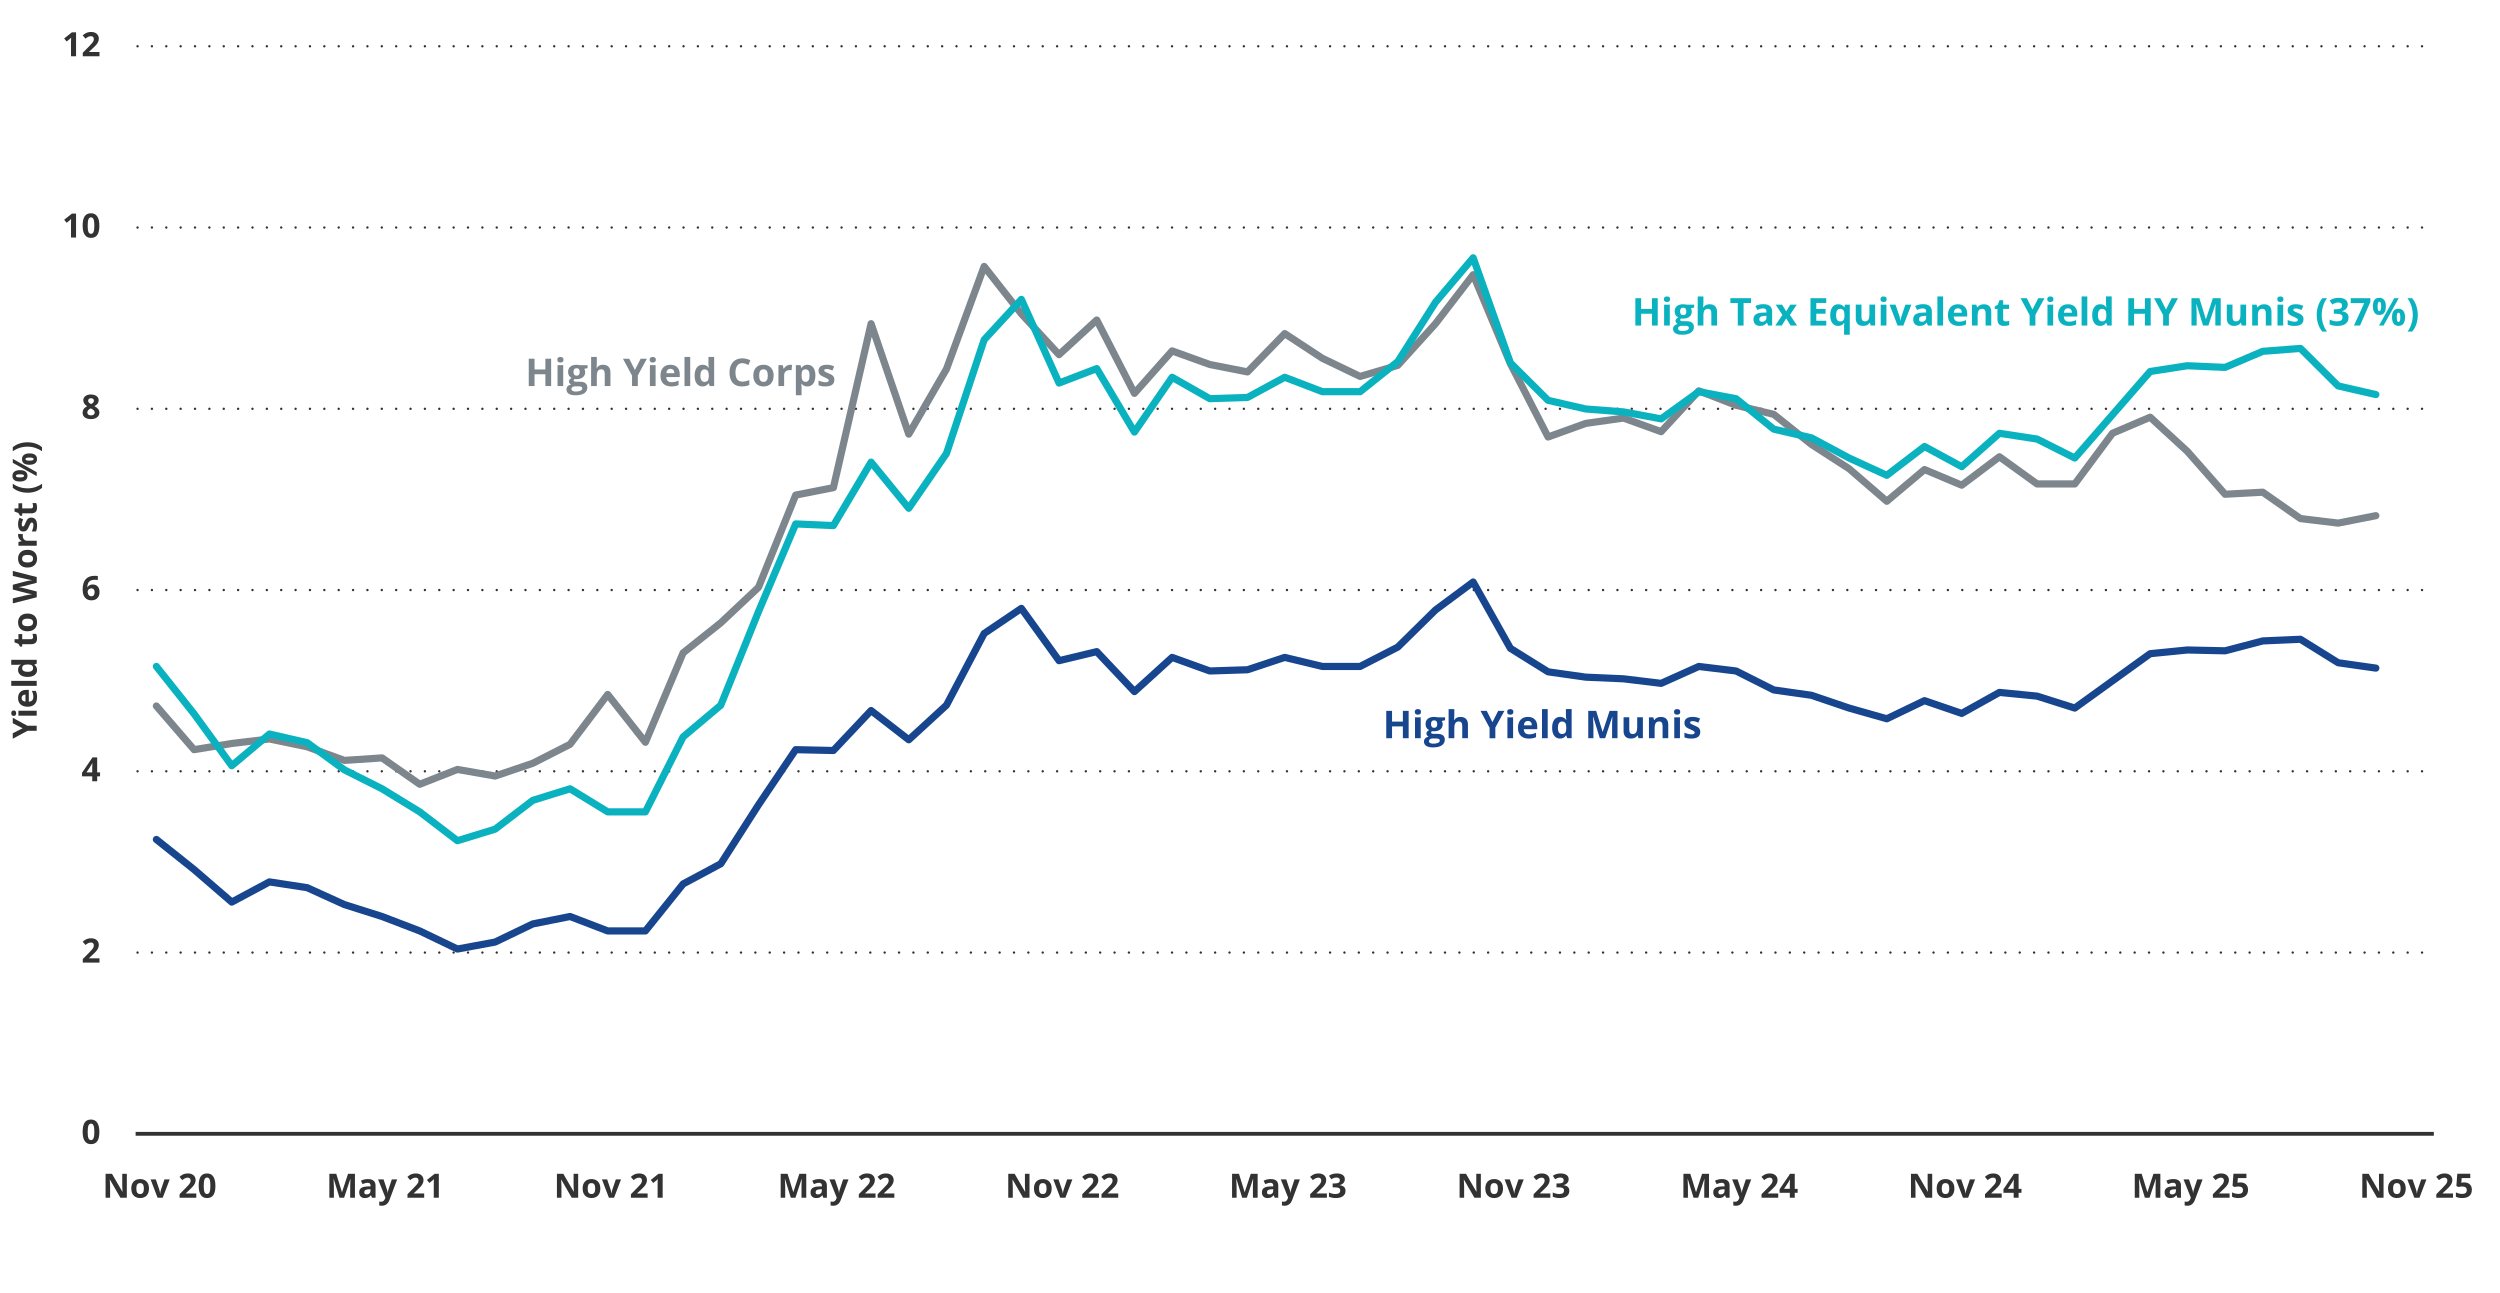 <?xml version="1.0" encoding="UTF-8"?><svg id="a" xmlns="http://www.w3.org/2000/svg" width="1044" height="540" viewBox="0 0 1044 540"><path d="M57.44,397.79h958.13M57.44,322.09h958.13M57.44,246.4h958.13M57.44,170.71h958.13M57.44,95.01h958.13M57.44,19.32h958.13" fill="none" stroke="#323232" stroke-dasharray="0 6" stroke-linecap="round" stroke-linejoin="round"/><line x1="57.44" y1="473.48" x2="1015.57" y2="473.48" fill="none" stroke="#323232" stroke-linecap="square" stroke-width="1.6"/><polyline points="65.3 350.56 81.04 363.12 96.78 376.71 112.52 368.28 128.26 370.69 143.81 377.75 159.54 382.73 175.28 388.76 191.02 396.32 206.76 393.4 222.5 385.83 238.05 382.73 253.78 388.76 269.52 388.76 285.26 369.14 301 360.71 316.74 336.11 332.28 313.06 348.02 313.41 363.76 296.72 379.5 308.93 395.24 294.48 410.98 264.55 426.52 254.06 442.26 275.9 458 272.12 473.74 288.81 489.48 274.53 505.21 280.2 520.95 279.69 536.5 274.53 552.24 278.31 567.98 278.31 583.72 270.23 599.45 254.74 615.19 243.05 630.74 270.74 646.48 280.55 662.22 282.78 677.95 283.47 693.69 285.37 709.43 278.31 724.98 280.2 740.72 288.12 756.46 290.35 772.19 295.69 787.93 300.16 803.67 292.59 819.22 297.92 834.96 289.15 850.69 290.7 866.43 295.69 882.17 284.33 897.91 272.98 913.46 271.43 929.2 271.78 944.93 267.65 960.67 266.96 976.41 276.76 992.15 279" fill="none" stroke="#17468f" stroke-linecap="round" stroke-linejoin="round" stroke-width="3"/><polygon points="57.44 474.51 1016.7 474.51 1016.7 19.32 57.44 19.32 57.44 474.51 57.44 474.51" fill="none" fill-rule="evenodd"/><polyline points="65.3 294.83 81.04 313.06 96.78 310.48 112.52 308.59 128.26 311.86 143.81 317.54 159.54 316.5 175.28 327.51 191.02 321.32 206.76 324.07 222.5 318.74 238.05 310.83 253.78 290.01 269.52 309.97 285.26 272.64 301 260.08 316.74 245.28 332.28 206.75 348.02 203.65 363.76 135.18 379.5 181.29 395.24 154.11 410.98 111.27 426.52 131.05 442.26 148.09 458 133.64 473.74 164.26 489.48 146.54 505.21 152.21 520.95 155.31 536.5 139.31 552.24 149.63 567.98 157.2 583.72 152.56 599.45 135.18 615.19 114.71 630.74 151.87 646.48 182.49 662.22 176.81 677.95 174.58 693.69 180.26 709.43 163.22 724.98 169.25 740.72 173.03 756.46 185.59 772.19 195.74 787.93 209.33 803.67 196.08 819.22 202.62 834.96 190.75 850.69 202.1 866.43 202.1 882.17 180.94 897.91 174.23 913.46 188.51 929.2 206.4 944.93 205.54 960.67 216.55 976.41 218.45 992.15 215.35" fill="none" stroke="#7d868c" stroke-linecap="round" stroke-linejoin="round" stroke-width="3"/><polygon points="57.44 474.51 1016.7 474.51 1016.7 19.32 57.44 19.32 57.44 474.51 57.44 474.51" fill="none" fill-rule="evenodd"/><polyline points="65.3 278.31 81.04 298.1 96.78 319.77 112.52 306.53 128.26 310.14 143.81 321.49 159.54 329.4 175.28 339.04 191.02 351.08 206.76 346.26 222.5 334.22 238.05 329.4 253.78 339.04 269.52 339.04 285.26 307.73 301 294.48 316.74 255.43 332.28 218.79 348.02 219.48 363.76 192.99 379.5 212.25 395.24 189.37 410.98 141.89 426.52 125.03 442.26 159.96 458 153.93 473.74 180.43 489.48 157.55 505.21 166.49 520.95 165.98 536.5 157.55 552.24 163.57 567.98 163.57 583.72 151.01 599.45 126.24 615.19 107.66 630.74 151.53 646.48 167.18 662.22 170.79 677.95 172 693.69 174.92 709.43 163.57 724.98 166.49 740.72 179.22 756.46 182.84 772.19 191.27 787.93 198.49 803.67 186.45 819.22 194.88 834.96 180.94 850.69 183.35 866.43 191.27 882.17 173.2 897.91 155.14 913.46 152.73 929.2 153.42 944.93 146.71 960.67 145.5 976.41 161.16 992.15 164.77" fill="none" stroke="#0ab2bf" stroke-linecap="round" stroke-linejoin="round" stroke-width="3"/><polygon points="57.44 474.51 1016.7 474.51 1016.7 19.32 57.44 19.32 57.44 474.51 57.44 474.51" fill="none" fill-rule="evenodd"/><path d="M41.5,472.66c0,1.75-.29,3.04-.86,3.88s-1.45,1.26-2.64,1.26-2.02-.43-2.61-1.3-.88-2.14-.88-3.83.28-3.06.85-3.9c.57-.84,1.45-1.25,2.63-1.25s2.02.44,2.61,1.31.89,2.16.89,3.84ZM36.61,472.66c0,1.23.11,2.1.32,2.64.21.53.57.8,1.07.8s.85-.27,1.07-.81.33-1.41.33-2.62-.11-2.11-.33-2.64c-.22-.54-.58-.8-1.06-.8s-.85.27-1.07.8c-.21.54-.32,1.42-.32,2.64Z" fill="#323232"/><path d="M41.56,401.97h-6.99v-1.47l2.51-2.54c.74-.76,1.23-1.29,1.46-1.58.23-.29.39-.57.49-.82s.15-.51.15-.78c0-.4-.11-.7-.33-.9s-.52-.29-.89-.29c-.39,0-.76.09-1.13.27s-.75.43-1.14.76l-1.15-1.36c.49-.42.9-.72,1.22-.89s.68-.31,1.06-.4c.38-.09.81-.14,1.29-.14.62,0,1.18.11,1.65.34s.85.55,1.11.96.4.88.4,1.41c0,.46-.08.89-.24,1.3-.16.4-.41.82-.75,1.24s-.94,1.03-1.79,1.81l-1.29,1.21v.1h4.35v1.78Z" fill="#323232"/><path d="M41.78,324.2h-1.2v2.07h-2.06v-2.07h-4.27v-1.47l4.38-6.45h1.95v6.28h1.2v1.64ZM38.51,322.56v-1.7c0-.28.01-.69.03-1.23s.04-.85.05-.94h-.05c-.17.37-.37.74-.61,1.09l-1.83,2.77h2.41Z" fill="#323232"/><path d="M34.5,246.33c0-1.98.42-3.45,1.25-4.42s2.09-1.45,3.76-1.45c.57,0,1.02.03,1.34.1v1.69c-.41-.09-.81-.14-1.2-.14-.72,0-1.32.11-1.77.33s-.8.54-1.03.97-.36,1.04-.4,1.83h.09c.45-.77,1.17-1.16,2.17-1.16.89,0,1.59.28,2.1.84s.76,1.33.76,2.32c0,1.07-.3,1.91-.9,2.53-.6.62-1.44.93-2.5.93-.74,0-1.38-.17-1.93-.51s-.97-.84-1.27-1.5-.45-1.45-.45-2.37ZM38.11,249.02c.45,0,.8-.15,1.04-.45.24-.3.36-.74.36-1.3,0-.49-.11-.87-.34-1.15-.23-.28-.57-.42-1.02-.42-.43,0-.79.14-1.1.42s-.45.6-.45.97c0,.54.14,1,.43,1.37s.65.56,1.08.56Z" fill="#323232"/><path d="M38.01,164.76c.96,0,1.73.22,2.31.65s.88,1.02.88,1.76c0,.51-.14.96-.42,1.36s-.74.76-1.37,1.07c.75.4,1.28.82,1.61,1.25s.49.91.49,1.43c0,.82-.32,1.48-.96,1.98s-1.49.75-2.54.75-1.95-.23-2.58-.7-.94-1.12-.94-1.98c0-.57.15-1.08.45-1.52s.79-.83,1.46-1.17c-.57-.36-.98-.75-1.23-1.16s-.38-.86-.38-1.35c0-.72.3-1.29.89-1.74s1.36-.66,2.32-.66ZM36.46,172.22c0,.39.14.7.41.92s.65.33,1.12.33c.52,0,.92-.11,1.18-.34s.39-.52.39-.89c0-.31-.13-.59-.39-.86s-.68-.55-1.25-.85c-.97.45-1.46,1.01-1.46,1.7ZM38,166.3c-.36,0-.65.09-.87.28s-.33.43-.33.74c0,.27.09.52.26.73s.49.44.95.67c.45-.21.76-.42.94-.64s.27-.47.27-.76c0-.31-.11-.56-.34-.75s-.52-.27-.88-.27Z" fill="#323232"/><path d="M31.76,99.2h-2.11v-5.78l.02-.95.03-1.04c-.35.35-.59.58-.73.69l-1.15.92-1.02-1.27,3.22-2.56h1.74v9.99Z" fill="#323232"/><path d="M41.5,94.2c0,1.75-.29,3.04-.86,3.88s-1.45,1.26-2.64,1.26-2.02-.43-2.61-1.3-.88-2.14-.88-3.83.28-3.06.85-3.9,1.45-1.25,2.63-1.25,2.02.44,2.61,1.31.89,2.16.89,3.84ZM36.61,94.2c0,1.23.11,2.1.32,2.64s.57.8,1.07.8.85-.27,1.07-.81.33-1.41.33-2.62-.11-2.11-.33-2.64-.58-.8-1.06-.8-.85.27-1.07.8-.32,1.42-.32,2.64Z" fill="#323232"/><path d="M31.76,23.49h-2.11v-5.78l.02-.95.03-1.04c-.35.35-.59.58-.73.69l-1.15.92-1.02-1.27,3.22-2.56h1.74v9.99Z" fill="#323232"/><path d="M41.56,23.49h-6.99v-1.47l2.51-2.54c.74-.76,1.23-1.29,1.46-1.58s.39-.57.49-.82.15-.51.15-.78c0-.4-.11-.7-.33-.9s-.52-.29-.89-.29c-.39,0-.76.09-1.13.27s-.75.43-1.14.76l-1.15-1.36c.49-.42.9-.72,1.22-.89s.68-.31,1.06-.4.81-.14,1.29-.14c.62,0,1.18.11,1.65.34s.85.55,1.11.96.4.88.4,1.41c0,.46-.08.89-.24,1.3s-.41.82-.75,1.24-.94,1.03-1.79,1.81l-1.29,1.21v.1h4.35v1.78Z" fill="#323232"/><path d="M52.95,500.17h-2.69l-4.35-7.56h-.06c.09,1.33.13,2.29.13,2.86v4.7h-1.89v-9.99h2.67l4.34,7.49h.05c-.07-1.3-.1-2.22-.1-2.75v-4.73h1.91v9.99Z" fill="#323232"/><path d="M62.22,496.33c0,1.24-.33,2.22-.98,2.92s-1.57,1.05-2.74,1.05c-.73,0-1.38-.16-1.94-.48-.56-.32-.99-.78-1.29-1.38s-.45-1.3-.45-2.11c0-1.25.33-2.22.98-2.91s1.57-1.04,2.75-1.04c.73,0,1.38.16,1.94.48s.99.78,1.29,1.37.45,1.3.45,2.1ZM56.93,496.33c0,.76.12,1.33.37,1.72s.65.58,1.21.58.96-.19,1.2-.58c.24-.39.37-.96.37-1.72s-.12-1.32-.37-1.7-.65-.57-1.21-.57-.96.19-1.2.56c-.25.38-.37.95-.37,1.71Z" fill="#323232"/><path d="M65.8,500.17l-2.91-7.64h2.18l1.48,4.35c.16.55.27,1.07.31,1.57h.04c.02-.44.13-.96.31-1.57l1.47-4.35h2.18l-2.91,7.64h-2.14Z" fill="#323232"/><path d="M81.98,500.17h-6.99v-1.47l2.51-2.54c.74-.76,1.23-1.29,1.46-1.58.23-.29.39-.57.49-.82s.15-.51.15-.78c0-.4-.11-.7-.33-.9s-.52-.29-.89-.29c-.39,0-.76.09-1.13.27s-.75.43-1.14.76l-1.15-1.36c.49-.42.9-.72,1.22-.89s.68-.31,1.06-.4c.38-.09.81-.14,1.29-.14.62,0,1.18.11,1.65.34s.85.55,1.11.96.4.88.4,1.41c0,.46-.08.89-.24,1.3-.16.4-.41.82-.75,1.24s-.94,1.03-1.79,1.81l-1.29,1.21v.1h4.35v1.78Z" fill="#323232"/><path d="M89.96,495.17c0,1.75-.29,3.04-.86,3.88s-1.45,1.26-2.64,1.26-2.02-.43-2.61-1.3-.88-2.14-.88-3.83.28-3.06.85-3.9c.57-.84,1.45-1.25,2.63-1.25s2.02.44,2.61,1.31.89,2.16.89,3.84ZM85.07,495.17c0,1.23.11,2.1.32,2.64.21.53.57.8,1.07.8s.85-.27,1.07-.81.33-1.41.33-2.62-.11-2.11-.33-2.64c-.22-.54-.58-.8-1.06-.8s-.85.27-1.07.8c-.21.54-.32,1.42-.32,2.64Z" fill="#323232"/><path d="M141.77,500.17l-2.41-7.84h-.06c.09,1.59.13,2.66.13,3.19v4.65h-1.89v-9.99h2.88l2.37,7.64h.04l2.51-7.64h2.88v9.99h-1.98v-4.73c0-.22,0-.48.01-.77s.04-1.07.09-2.32h-.06l-2.58,7.83h-1.94Z" fill="#323232"/><path d="M155.34,500.17l-.4-1.04h-.05c-.35.44-.71.75-1.08.92-.37.17-.86.26-1.45.26-.73,0-1.31-.21-1.73-.63s-.63-1.02-.63-1.79.28-1.41.85-1.79c.57-.38,1.42-.6,2.57-.64l1.33-.04v-.33c0-.77-.4-1.16-1.19-1.16-.61,0-1.33.18-2.15.55l-.69-1.41c.88-.46,1.85-.69,2.93-.69s1.81.22,2.36.67.82,1.13.82,2.04v5.09h-1.46ZM154.72,496.63l-.81.03c-.61.02-1.06.13-1.35.33s-.44.51-.44.92c0,.59.34.88,1.01.88.48,0,.87-.14,1.16-.42s.43-.65.43-1.11v-.63Z" fill="#323232"/><path d="M157.89,492.53h2.28l1.44,4.3c.12.37.21.82.25,1.33h.04c.05-.47.15-.91.29-1.33l1.42-4.3h2.24l-3.23,8.62c-.3.8-.72,1.39-1.27,1.79s-1.19.59-1.92.59c-.36,0-.71-.04-1.06-.12v-1.65c.25.06.52.09.82.09.37,0,.69-.11.97-.34.28-.23.49-.57.65-1.02l.12-.38-3.04-7.59Z" fill="#323232"/><path d="M177.15,500.17h-6.99v-1.47l2.51-2.54c.74-.76,1.23-1.29,1.46-1.58.23-.29.39-.57.49-.82s.15-.51.15-.78c0-.4-.11-.7-.33-.9s-.52-.29-.89-.29c-.39,0-.76.09-1.13.27s-.75.43-1.14.76l-1.15-1.36c.49-.42.9-.72,1.22-.89s.68-.31,1.06-.4c.38-.09.81-.14,1.29-.14.62,0,1.18.11,1.65.34s.85.55,1.11.96.4.88.4,1.41c0,.46-.08.89-.24,1.3-.16.4-.41.82-.75,1.24s-.94,1.03-1.79,1.81l-1.29,1.21v.1h4.35v1.78Z" fill="#323232"/><path d="M183.25,500.17h-2.11v-5.78l.02-.95.03-1.04c-.35.35-.59.58-.73.69l-1.15.92-1.02-1.27,3.22-2.56h1.74v9.99Z" fill="#323232"/><path d="M241.43,500.17h-2.69l-4.35-7.56h-.06c.09,1.33.13,2.29.13,2.86v4.7h-1.89v-9.99h2.67l4.34,7.49h.05c-.07-1.3-.1-2.22-.1-2.75v-4.73h1.91v9.99Z" fill="#323232"/><path d="M250.7,496.33c0,1.24-.33,2.22-.98,2.92s-1.57,1.05-2.74,1.05c-.73,0-1.38-.16-1.94-.48-.56-.32-.99-.78-1.29-1.38s-.45-1.3-.45-2.11c0-1.25.33-2.22.98-2.91s1.57-1.04,2.75-1.04c.73,0,1.38.16,1.94.48s.99.78,1.29,1.37.45,1.3.45,2.1ZM245.41,496.33c0,.76.12,1.33.37,1.72s.65.58,1.21.58.96-.19,1.2-.58c.24-.39.37-.96.37-1.72s-.12-1.32-.37-1.7-.65-.57-1.21-.57-.96.19-1.2.56c-.25.38-.37.95-.37,1.71Z" fill="#323232"/><path d="M254.28,500.17l-2.91-7.64h2.18l1.48,4.35c.16.55.27,1.07.31,1.57h.04c.02-.44.13-.96.31-1.57l1.47-4.35h2.18l-2.91,7.64h-2.14Z" fill="#323232"/><path d="M270.46,500.17h-6.99v-1.47l2.51-2.54c.74-.76,1.23-1.29,1.46-1.58.23-.29.39-.57.49-.82s.15-.51.15-.78c0-.4-.11-.7-.33-.9s-.52-.29-.89-.29c-.39,0-.76.09-1.13.27s-.75.43-1.14.76l-1.15-1.36c.49-.42.9-.72,1.22-.89s.68-.31,1.06-.4c.38-.09.81-.14,1.29-.14.62,0,1.18.11,1.65.34s.85.55,1.11.96.4.88.4,1.41c0,.46-.08.89-.24,1.3-.16.4-.41.82-.75,1.24s-.94,1.03-1.79,1.81l-1.29,1.21v.1h4.35v1.78Z" fill="#323232"/><path d="M276.73,500.17h-2.11v-5.78l.02-.95.03-1.04c-.35.35-.59.58-.73.69l-1.15.92-1.02-1.27,3.22-2.56h1.74v9.99Z" fill="#323232"/><path d="M330.24,500.17l-2.41-7.84h-.06c.09,1.59.13,2.66.13,3.19v4.65h-1.89v-9.99h2.88l2.37,7.64h.04l2.51-7.64h2.88v9.99h-1.98v-4.73c0-.22,0-.48.01-.77s.04-1.07.09-2.32h-.06l-2.58,7.83h-1.94Z" fill="#323232"/><path d="M343.82,500.17l-.4-1.04h-.05c-.35.44-.71.75-1.08.92-.37.17-.86.26-1.45.26-.73,0-1.31-.21-1.73-.63s-.63-1.02-.63-1.79.28-1.41.85-1.79c.57-.38,1.42-.6,2.57-.64l1.33-.04v-.33c0-.77-.4-1.16-1.19-1.16-.61,0-1.33.18-2.15.55l-.69-1.41c.88-.46,1.85-.69,2.93-.69s1.81.22,2.36.67.82,1.13.82,2.04v5.09h-1.46ZM343.2,496.63l-.81.03c-.61.02-1.06.13-1.35.33s-.44.51-.44.92c0,.59.34.88,1.01.88.48,0,.87-.14,1.16-.42s.43-.65.43-1.11v-.63Z" fill="#323232"/><path d="M346.37,492.53h2.28l1.44,4.3c.12.37.21.82.25,1.33h.04c.05-.47.15-.91.29-1.33l1.42-4.3h2.24l-3.23,8.62c-.3.8-.72,1.39-1.27,1.79s-1.19.59-1.92.59c-.36,0-.71-.04-1.06-.12v-1.65c.25.06.52.09.82.09.37,0,.69-.11.97-.34.28-.23.49-.57.65-1.02l.12-.38-3.04-7.59Z" fill="#323232"/><path d="M365.63,500.17h-6.99v-1.47l2.51-2.54c.74-.76,1.23-1.29,1.46-1.58.23-.29.39-.57.49-.82s.15-.51.15-.78c0-.4-.11-.7-.33-.9s-.52-.29-.89-.29c-.39,0-.76.09-1.13.27s-.75.43-1.14.76l-1.15-1.36c.49-.42.9-.72,1.22-.89s.68-.31,1.06-.4c.38-.09.81-.14,1.29-.14.62,0,1.18.11,1.65.34s.85.55,1.11.96.4.88.4,1.41c0,.46-.08.89-.24,1.3-.16.4-.41.82-.75,1.24s-.94,1.03-1.79,1.81l-1.29,1.21v.1h4.35v1.78Z" fill="#323232"/><path d="M373.49,500.17h-6.99v-1.47l2.51-2.54c.74-.76,1.23-1.29,1.46-1.58.23-.29.39-.57.49-.82s.15-.51.15-.78c0-.4-.11-.7-.33-.9s-.52-.29-.89-.29c-.39,0-.76.09-1.13.27s-.75.43-1.14.76l-1.15-1.36c.49-.42.9-.72,1.22-.89s.68-.31,1.06-.4c.38-.09.81-.14,1.29-.14.62,0,1.18.11,1.65.34s.85.55,1.11.96.4.88.4,1.41c0,.46-.08.89-.24,1.3-.16.4-.41.82-.75,1.24s-.94,1.03-1.79,1.81l-1.29,1.21v.1h4.35v1.78Z" fill="#323232"/><path d="M429.91,500.17h-2.69l-4.35-7.56h-.06c.09,1.33.13,2.29.13,2.86v4.7h-1.89v-9.99h2.67l4.34,7.49h.05c-.07-1.3-.1-2.22-.1-2.75v-4.73h1.91v9.99Z" fill="#323232"/><path d="M439.18,496.33c0,1.24-.33,2.22-.98,2.92s-1.57,1.05-2.74,1.05c-.73,0-1.38-.16-1.94-.48-.56-.32-.99-.78-1.29-1.38s-.45-1.3-.45-2.11c0-1.25.33-2.22.98-2.91s1.57-1.04,2.75-1.04c.73,0,1.38.16,1.94.48s.99.78,1.29,1.37.45,1.3.45,2.1ZM433.9,496.33c0,.76.12,1.33.37,1.72s.65.58,1.21.58.96-.19,1.2-.58c.24-.39.37-.96.37-1.72s-.12-1.32-.37-1.7-.65-.57-1.21-.57-.96.19-1.2.56c-.25.38-.37.95-.37,1.71Z" fill="#323232"/><path d="M442.76,500.17l-2.91-7.64h2.18l1.48,4.35c.16.55.27,1.07.31,1.57h.04c.02-.44.13-.96.31-1.57l1.47-4.35h2.18l-2.91,7.64h-2.14Z" fill="#323232"/><path d="M458.94,500.17h-6.99v-1.47l2.51-2.54c.74-.76,1.23-1.29,1.46-1.58.23-.29.39-.57.49-.82s.15-.51.15-.78c0-.4-.11-.7-.33-.9s-.52-.29-.89-.29c-.39,0-.76.09-1.13.27s-.75.43-1.14.76l-1.15-1.36c.49-.42.9-.72,1.22-.89s.68-.31,1.06-.4c.38-.09.81-.14,1.29-.14.62,0,1.18.11,1.65.34s.85.55,1.11.96.4.88.4,1.41c0,.46-.08.89-.24,1.3-.16.4-.41.82-.75,1.24s-.94,1.03-1.79,1.81l-1.29,1.21v.1h4.35v1.78Z" fill="#323232"/><path d="M466.98,500.17h-6.99v-1.47l2.51-2.54c.74-.76,1.23-1.29,1.46-1.58.23-.29.39-.57.49-.82s.15-.51.15-.78c0-.4-.11-.7-.33-.9s-.52-.29-.89-.29c-.39,0-.76.09-1.13.27s-.75.43-1.14.76l-1.15-1.36c.49-.42.9-.72,1.22-.89s.68-.31,1.06-.4c.38-.09.81-.14,1.29-.14.62,0,1.18.11,1.65.34s.85.55,1.11.96.4.88.4,1.41c0,.46-.08.89-.24,1.3-.16.4-.41.82-.75,1.24s-.94,1.03-1.79,1.81l-1.29,1.21v.1h4.35v1.78Z" fill="#323232"/><path d="M518.74,500.17l-2.41-7.84h-.06c.09,1.59.13,2.66.13,3.19v4.65h-1.89v-9.99h2.88l2.37,7.64h.04l2.51-7.64h2.88v9.99h-1.98v-4.73c0-.22,0-.48.01-.77s.04-1.07.09-2.32h-.06l-2.58,7.83h-1.94Z" fill="#323232"/><path d="M532.31,500.17l-.4-1.04h-.05c-.35.44-.71.75-1.08.92-.37.17-.86.26-1.45.26-.73,0-1.31-.21-1.73-.63s-.63-1.02-.63-1.79.28-1.41.85-1.79c.57-.38,1.42-.6,2.57-.64l1.33-.04v-.33c0-.77-.4-1.16-1.19-1.16-.61,0-1.33.18-2.15.55l-.69-1.41c.88-.46,1.85-.69,2.93-.69s1.81.22,2.36.67.82,1.13.82,2.04v5.09h-1.46ZM531.7,496.63l-.81.03c-.61.02-1.06.13-1.35.33s-.44.51-.44.92c0,.59.34.88,1.01.88.48,0,.87-.14,1.16-.42s.43-.65.43-1.11v-.63Z" fill="#323232"/><path d="M534.86,492.53h2.28l1.44,4.3c.12.37.21.82.25,1.33h.04c.05-.47.15-.91.29-1.33l1.42-4.3h2.24l-3.23,8.62c-.3.8-.72,1.39-1.27,1.79s-1.19.59-1.92.59c-.36,0-.71-.04-1.06-.12v-1.65c.25.06.52.09.82.09.37,0,.69-.11.97-.34.28-.23.49-.57.65-1.02l.12-.38-3.04-7.59Z" fill="#323232"/><path d="M554.12,500.17h-6.99v-1.47l2.51-2.54c.74-.76,1.23-1.29,1.46-1.58.23-.29.39-.57.49-.82s.15-.51.15-.78c0-.4-.11-.7-.33-.9s-.52-.29-.89-.29c-.39,0-.76.09-1.13.27s-.75.43-1.14.76l-1.15-1.36c.49-.42.9-.72,1.22-.89s.68-.31,1.06-.4c.38-.09.81-.14,1.29-.14.62,0,1.18.11,1.65.34s.85.55,1.11.96.4.88.4,1.41c0,.46-.08.89-.24,1.3-.16.4-.41.82-.75,1.24s-.94,1.03-1.79,1.81l-1.29,1.21v.1h4.35v1.78Z" fill="#323232"/><path d="M561.6,492.41c0,.62-.19,1.16-.57,1.59s-.91.74-1.59.9v.04c.81.1,1.42.35,1.83.73.41.39.62.92.62,1.58,0,.96-.35,1.71-1.05,2.25-.7.54-1.69.8-2.99.8-1.08,0-2.05-.18-2.88-.54v-1.8c.39.2.81.36,1.28.48s.93.18,1.38.18c.7,0,1.21-.12,1.54-.36s.5-.62.5-1.14c0-.47-.19-.8-.57-1s-.99-.29-1.83-.29h-.76v-1.62h.77c.77,0,1.34-.1,1.7-.3.36-.2.54-.55.54-1.04,0-.76-.47-1.13-1.42-1.13-.33,0-.66.05-1,.16s-.72.3-1.13.57l-.98-1.46c.91-.66,2-.98,3.26-.98,1.03,0,1.85.21,2.45.63s.9,1,.9,1.75Z" fill="#323232"/><path d="M618.39,500.17h-2.69l-4.35-7.56h-.06c.09,1.33.13,2.29.13,2.86v4.7h-1.89v-9.99h2.67l4.34,7.49h.05c-.07-1.3-.1-2.22-.1-2.75v-4.73h1.91v9.99Z" fill="#323232"/><path d="M627.66,496.33c0,1.24-.33,2.22-.98,2.92s-1.57,1.05-2.74,1.05c-.73,0-1.38-.16-1.94-.48-.56-.32-.99-.78-1.29-1.38s-.45-1.3-.45-2.11c0-1.25.33-2.22.98-2.91s1.57-1.04,2.75-1.04c.73,0,1.38.16,1.94.48s.99.78,1.29,1.37.45,1.3.45,2.1ZM622.38,496.33c0,.76.12,1.33.37,1.72s.65.58,1.21.58.96-.19,1.2-.58c.24-.39.37-.96.37-1.72s-.12-1.32-.37-1.7-.65-.57-1.21-.57-.96.19-1.2.56c-.25.38-.37.95-.37,1.71Z" fill="#323232"/><path d="M631.24,500.17l-2.91-7.64h2.18l1.48,4.35c.16.55.27,1.07.31,1.57h.04c.02-.44.13-.96.31-1.57l1.47-4.35h2.18l-2.91,7.64h-2.14Z" fill="#323232"/><path d="M647.42,500.17h-6.99v-1.47l2.51-2.54c.74-.76,1.23-1.29,1.46-1.58.23-.29.39-.57.49-.82s.15-.51.15-.78c0-.4-.11-.7-.33-.9s-.52-.29-.89-.29c-.39,0-.76.09-1.13.27s-.75.43-1.14.76l-1.15-1.36c.49-.42.9-.72,1.22-.89s.68-.31,1.06-.4c.38-.09.81-.14,1.29-.14.62,0,1.18.11,1.65.34s.85.55,1.11.96.4.88.4,1.41c0,.46-.08.89-.24,1.3-.16.4-.41.82-.75,1.24s-.94,1.03-1.79,1.81l-1.29,1.21v.1h4.35v1.78Z" fill="#323232"/><path d="M655.07,492.41c0,.62-.19,1.16-.57,1.59s-.91.74-1.59.9v.04c.81.1,1.42.35,1.83.73.41.39.62.92.62,1.58,0,.96-.35,1.71-1.05,2.25-.7.54-1.69.8-2.99.8-1.08,0-2.05-.18-2.88-.54v-1.8c.39.2.81.36,1.28.48s.93.18,1.38.18c.7,0,1.21-.12,1.54-.36s.5-.62.5-1.14c0-.47-.19-.8-.57-1s-.99-.29-1.83-.29h-.76v-1.62h.77c.77,0,1.34-.1,1.7-.3.36-.2.54-.55.54-1.04,0-.76-.47-1.13-1.42-1.13-.33,0-.66.05-1,.16s-.72.3-1.13.57l-.98-1.46c.91-.66,2-.98,3.26-.98,1.03,0,1.85.21,2.45.63s.9,1,.9,1.75Z" fill="#323232"/><path d="M707.22,500.17l-2.41-7.84h-.06c.09,1.59.13,2.66.13,3.19v4.65h-1.89v-9.99h2.88l2.37,7.64h.04l2.51-7.64h2.88v9.99h-1.98v-4.73c0-.22,0-.48.01-.77s.04-1.07.09-2.32h-.06l-2.58,7.83h-1.94Z" fill="#323232"/><path d="M720.79,500.17l-.4-1.04h-.05c-.35.44-.71.75-1.08.92-.37.17-.86.26-1.45.26-.73,0-1.31-.21-1.73-.63s-.63-1.02-.63-1.79.28-1.41.85-1.79c.57-.38,1.42-.6,2.57-.64l1.33-.04v-.33c0-.77-.4-1.16-1.19-1.16-.61,0-1.33.18-2.15.55l-.69-1.41c.88-.46,1.85-.69,2.93-.69s1.81.22,2.36.67.82,1.13.82,2.04v5.09h-1.46ZM720.18,496.63l-.81.03c-.61.02-1.06.13-1.35.33s-.44.51-.44.92c0,.59.34.88,1.01.88.48,0,.87-.14,1.16-.42s.43-.65.43-1.11v-.63Z" fill="#323232"/><path d="M723.34,492.53h2.28l1.44,4.3c.12.37.21.82.25,1.33h.04c.05-.47.15-.91.29-1.33l1.42-4.3h2.24l-3.23,8.62c-.3.8-.72,1.39-1.27,1.79s-1.19.59-1.92.59c-.36,0-.71-.04-1.06-.12v-1.65c.25.06.52.09.82.09.37,0,.69-.11.97-.34.28-.23.49-.57.65-1.02l.12-.38-3.04-7.59Z" fill="#323232"/><path d="M742.6,500.17h-6.99v-1.47l2.51-2.54c.74-.76,1.23-1.29,1.46-1.58.23-.29.39-.57.49-.82s.15-.51.15-.78c0-.4-.11-.7-.33-.9s-.52-.29-.89-.29c-.39,0-.76.09-1.13.27s-.75.43-1.14.76l-1.15-1.36c.49-.42.9-.72,1.22-.89s.68-.31,1.06-.4c.38-.09.81-.14,1.29-.14.62,0,1.18.11,1.65.34s.85.55,1.11.96.4.88.4,1.41c0,.46-.08.89-.24,1.3-.16.4-.41.82-.75,1.24s-.94,1.03-1.79,1.81l-1.29,1.21v.1h4.35v1.78Z" fill="#323232"/><path d="M750.69,498.1h-1.2v2.07h-2.06v-2.07h-4.27v-1.47l4.38-6.45h1.95v6.28h1.2v1.64ZM747.43,496.46v-1.7c0-.28.01-.69.03-1.23s.04-.85.05-.94h-.05c-.17.37-.37.74-.61,1.09l-1.83,2.77h2.41Z" fill="#323232"/><path d="M806.88,500.17h-2.69l-4.35-7.56h-.06c.09,1.33.13,2.29.13,2.86v4.7h-1.89v-9.99h2.67l4.34,7.49h.05c-.07-1.3-.1-2.22-.1-2.75v-4.73h1.91v9.99Z" fill="#323232"/><path d="M816.15,496.33c0,1.24-.33,2.22-.98,2.92s-1.57,1.05-2.74,1.05c-.73,0-1.38-.16-1.94-.48-.56-.32-.99-.78-1.29-1.38s-.45-1.3-.45-2.11c0-1.25.33-2.22.98-2.91s1.57-1.04,2.75-1.04c.73,0,1.38.16,1.94.48s.99.78,1.29,1.37.45,1.3.45,2.1ZM810.87,496.33c0,.76.12,1.33.37,1.72s.65.58,1.21.58.96-.19,1.2-.58c.24-.39.37-.96.37-1.72s-.12-1.32-.37-1.7-.65-.57-1.21-.57-.96.19-1.2.56c-.25.38-.37.95-.37,1.71Z" fill="#323232"/><path d="M819.74,500.17l-2.91-7.64h2.18l1.48,4.35c.16.55.27,1.07.31,1.57h.04c.02-.44.13-.96.31-1.57l1.47-4.35h2.18l-2.91,7.64h-2.14Z" fill="#323232"/><path d="M835.92,500.17h-6.99v-1.47l2.51-2.54c.74-.76,1.23-1.29,1.46-1.58.23-.29.39-.57.49-.82s.15-.51.15-.78c0-.4-.11-.7-.33-.9s-.52-.29-.89-.29c-.39,0-.76.09-1.13.27s-.75.43-1.14.76l-1.15-1.36c.49-.42.9-.72,1.22-.89s.68-.31,1.06-.4c.38-.09.81-.14,1.29-.14.62,0,1.18.11,1.65.34s.85.55,1.11.96.4.88.4,1.41c0,.46-.08.89-.24,1.3-.16.4-.41.82-.75,1.24s-.94,1.03-1.79,1.81l-1.29,1.21v.1h4.35v1.78Z" fill="#323232"/><path d="M844.17,498.1h-1.2v2.07h-2.06v-2.07h-4.27v-1.47l4.38-6.45h1.95v6.28h1.2v1.64ZM840.91,496.46v-1.7c0-.28.01-.69.03-1.23s.04-.85.05-.94h-.05c-.17.37-.37.74-.61,1.09l-1.83,2.77h2.41Z" fill="#323232"/><path d="M895.71,500.17l-2.41-7.84h-.06c.09,1.59.13,2.66.13,3.19v4.65h-1.89v-9.99h2.88l2.37,7.64h.04l2.51-7.64h2.88v9.99h-1.98v-4.73c0-.22,0-.48.01-.77s.04-1.07.09-2.32h-.06l-2.58,7.83h-1.94Z" fill="#323232"/><path d="M909.28,500.17l-.4-1.04h-.05c-.35.44-.71.75-1.08.92-.37.17-.86.26-1.45.26-.73,0-1.31-.21-1.73-.63s-.63-1.02-.63-1.79.28-1.41.85-1.79c.57-.38,1.42-.6,2.57-.64l1.33-.04v-.33c0-.77-.4-1.16-1.19-1.16-.61,0-1.33.18-2.15.55l-.69-1.41c.88-.46,1.85-.69,2.93-.69s1.81.22,2.36.67.82,1.13.82,2.04v5.09h-1.46ZM908.67,496.63l-.81.03c-.61.02-1.06.13-1.35.33s-.44.51-.44.92c0,.59.34.88,1.01.88.48,0,.87-.14,1.16-.42s.43-.65.43-1.11v-.63Z" fill="#323232"/><path d="M911.84,492.53h2.28l1.44,4.3c.12.37.21.82.25,1.33h.04c.05-.47.15-.91.29-1.33l1.42-4.3h2.24l-3.23,8.62c-.3.8-.72,1.39-1.27,1.79s-1.19.59-1.92.59c-.36,0-.71-.04-1.06-.12v-1.65c.25.06.52.09.82.09.37,0,.69-.11.97-.34.28-.23.49-.57.65-1.02l.12-.38-3.04-7.59Z" fill="#323232"/><path d="M931.09,500.17h-6.99v-1.47l2.51-2.54c.74-.76,1.23-1.29,1.46-1.58.23-.29.39-.57.49-.82s.15-.51.15-.78c0-.4-.11-.7-.33-.9s-.52-.29-.89-.29c-.39,0-.76.09-1.13.27s-.75.43-1.14.76l-1.15-1.36c.49-.42.9-.72,1.22-.89s.68-.31,1.06-.4c.38-.09.81-.14,1.29-.14.62,0,1.18.11,1.65.34s.85.55,1.11.96.4.88.4,1.41c0,.46-.08.89-.24,1.3-.16.4-.41.82-.75,1.24s-.94,1.03-1.79,1.81l-1.29,1.21v.1h4.35v1.78Z" fill="#323232"/><path d="M935.61,493.78c.97,0,1.74.27,2.31.81s.86,1.29.86,2.23c0,1.12-.34,1.98-1.03,2.58s-1.67.9-2.95.9c-1.11,0-2.01-.18-2.69-.54v-1.83c.36.19.78.35,1.26.47.48.12.93.18,1.36.18,1.29,0,1.93-.53,1.93-1.59s-.67-1.51-2-1.51c-.24,0-.51.02-.8.07-.29.05-.53.1-.71.15l-.84-.45.38-5.09h5.42v1.79h-3.57l-.18,1.96.24-.05c.28-.06.62-.1,1.03-.1Z" fill="#323232"/><path d="M995.36,500.17h-2.69l-4.35-7.56h-.06c.09,1.33.13,2.29.13,2.86v4.7h-1.89v-9.99h2.67l4.34,7.49h.05c-.07-1.3-.1-2.22-.1-2.75v-4.73h1.91v9.99Z" fill="#323232"/><path d="M1004.63,496.33c0,1.24-.33,2.22-.98,2.92s-1.57,1.05-2.74,1.05c-.73,0-1.38-.16-1.94-.48-.56-.32-.99-.78-1.29-1.38s-.45-1.3-.45-2.11c0-1.25.33-2.22.98-2.91s1.57-1.04,2.75-1.04c.73,0,1.38.16,1.94.48s.99.78,1.29,1.37.45,1.3.45,2.1ZM999.35,496.33c0,.76.12,1.33.37,1.72s.65.58,1.21.58.96-.19,1.2-.58c.24-.39.37-.96.37-1.72s-.12-1.32-.37-1.7-.65-.57-1.21-.57-.96.19-1.2.56c-.25.38-.37.95-.37,1.71Z" fill="#323232"/><path d="M1008.22,500.17l-2.91-7.64h2.18l1.48,4.35c.16.55.27,1.07.31,1.57h.04c.02-.44.13-.96.31-1.57l1.47-4.35h2.18l-2.91,7.64h-2.14Z" fill="#323232"/><path d="M1024.39,500.17h-6.99v-1.47l2.51-2.54c.74-.76,1.23-1.29,1.46-1.58.23-.29.39-.57.49-.82s.15-.51.15-.78c0-.4-.11-.7-.33-.9s-.52-.29-.89-.29c-.39,0-.76.09-1.13.27s-.75.43-1.14.76l-1.15-1.36c.49-.42.9-.72,1.22-.89s.68-.31,1.06-.4c.38-.09.81-.14,1.29-.14.62,0,1.18.11,1.65.34s.85.55,1.11.96.4.88.4,1.41c0,.46-.08.89-.24,1.3-.16.4-.41.82-.75,1.24s-.94,1.03-1.79,1.81l-1.29,1.21v.1h4.35v1.78Z" fill="#323232"/><path d="M1029.08,493.78c.97,0,1.74.27,2.31.81s.86,1.29.86,2.23c0,1.12-.34,1.98-1.03,2.58s-1.67.9-2.95.9c-1.11,0-2.01-.18-2.69-.54v-1.83c.36.19.78.35,1.26.47.48.12.93.18,1.36.18,1.29,0,1.93-.53,1.93-1.59s-.67-1.51-2-1.51c-.24,0-.51.02-.8.07-.29.05-.53.1-.71.15l-.84-.45.38-5.09h5.42v1.79h-3.57l-.18,1.96.24-.05c.28-.06.62-.1,1.03-.1Z" fill="#323232"/><path d="M9.45,304.11l-4.12-2.08v-2.28l6.1,3.32h3.89v2.11h-3.82l-6.17,3.32v-2.3l4.12-2.07Z" fill="#323232"/><path d="M5.72,298.96c-.68,0-1.02-.38-1.02-1.13s.34-1.13,1.02-1.13c.32,0,.58.09.76.28.18.19.27.47.27.85,0,.76-.34,1.13-1.03,1.13ZM15.33,296.79v2.08h-7.64v-2.08h7.64Z" fill="#323232"/><path d="M15.47,291.21c0,1.23-.34,2.19-1.02,2.88s-1.64,1.04-2.88,1.04-2.27-.32-2.97-.96c-.7-.64-1.05-1.53-1.05-2.66s.31-1.92.92-2.52,1.47-.9,2.55-.9h1.01v4.93c.59-.02,1.06-.2,1.39-.53s.5-.79.5-1.38c0-.46-.05-.9-.14-1.31s-.25-.84-.46-1.29h1.61c.18.36.32.75.41,1.17s.13.92.13,1.52ZM9.03,291.51c0,.44.14.79.42,1.04s.68.39,1.19.43v-2.93c-.52,0-.91.14-1.19.4s-.42.61-.42,1.05Z" fill="#323232"/><path d="M15.33,284.33v2.08H4.7v-2.08h10.64Z" fill="#323232"/><path d="M15.47,279.79c0,.9-.35,1.6-1.05,2.12-.7.51-1.66.77-2.9.77s-2.23-.26-2.93-.78c-.7-.52-1.05-1.24-1.05-2.16,0-.96.37-1.7,1.12-2.2v-.07c-.57.1-1.08.16-1.52.16h-2.45v-2.09h10.64v1.6l-.99.4v.09c.75.47,1.13,1.2,1.13,2.17ZM13.81,279.06c0-.53-.15-.92-.46-1.17-.31-.25-.84-.38-1.58-.41h-.23c-.82,0-1.41.13-1.76.38-.36.25-.53.67-.53,1.23,0,.46.2.83.59,1.08.39.26.97.39,1.72.39s1.32-.13,1.69-.39.56-.63.56-1.11Z" fill="#323232"/><path d="M13.81,266.02c0-.36-.08-.8-.24-1.31h1.55c.23.52.35,1.16.35,1.91,0,.83-.21,1.44-.63,1.82-.42.38-1.05.57-1.9.57h-3.68v1h-.88l-.7-1.15-1.61-.6v-1.33h1.63v-2.14h1.57v2.14h3.68c.3,0,.52-.08.66-.25.14-.17.21-.39.21-.66Z" fill="#323232"/><path d="M11.5,256.22c1.24,0,2.22.33,2.92.98s1.05,1.57,1.05,2.74c0,.73-.16,1.38-.48,1.94s-.78.99-1.38,1.29-1.3.45-2.11.45c-1.25,0-2.22-.33-2.91-.98s-1.04-1.57-1.04-2.75c0-.73.16-1.38.48-1.94s.78-.99,1.37-1.29,1.3-.45,2.1-.45ZM11.5,261.5c.76,0,1.33-.12,1.72-.37.39-.25.58-.65.58-1.21s-.19-.96-.58-1.2c-.39-.24-.96-.37-1.72-.37s-1.32.12-1.7.37-.57.65-.57,1.21.19.96.56,1.2.94.37,1.71.37Z" fill="#323232"/><path d="M15.33,240.97v2.41l-5.25,1.35c-.19.05-.57.14-1.16.26-.59.12-.98.19-1.18.21.25.03.64.1,1.19.21s.93.19,1.17.25l5.24,1.35v2.41l-9.99,2.55v-2.08l5.46-1.28c1.01-.22,1.88-.38,2.62-.49-.26-.03-.66-.09-1.21-.19-.54-.1-.97-.19-1.27-.28l-5.6-1.46v-2l5.6-1.46c.25-.06.63-.14,1.15-.24s.96-.17,1.33-.22c-.36-.05-.8-.12-1.33-.22s-.96-.19-1.29-.27l-5.46-1.27v-2.08l9.99,2.54Z" fill="#323232"/><path d="M11.5,229.61c1.24,0,2.22.33,2.92.98s1.05,1.57,1.05,2.74c0,.73-.16,1.38-.48,1.94s-.78.99-1.38,1.29-1.3.45-2.11.45c-1.25,0-2.22-.33-2.91-.98s-1.04-1.57-1.04-2.75c0-.73.16-1.38.48-1.94s.78-.99,1.37-1.29,1.3-.45,2.1-.45ZM11.5,234.89c.76,0,1.33-.12,1.72-.37.39-.25.58-.65.58-1.21s-.19-.96-.58-1.2c-.39-.24-.96-.37-1.72-.37s-1.32.12-1.7.37-.57.65-.57,1.21.19.96.56,1.2.94.37,1.71.37Z" fill="#323232"/><path d="M7.55,223.63c0-.28.02-.52.06-.7l1.96.16c-.05.17-.07.37-.07.62,0,.67.17,1.18.51,1.55.34.37.82.56,1.44.56h3.89v2.08h-7.64v-1.58l1.29-.31v-.1c-.43-.24-.77-.56-1.04-.96-.26-.4-.39-.84-.39-1.32Z" fill="#323232"/><path d="M13.06,216.15c.78,0,1.38.27,1.79.82.41.54.62,1.36.62,2.44,0,.56-.04,1.03-.11,1.42s-.19.76-.33,1.1h-1.72c.18-.39.33-.82.46-1.31.12-.49.18-.91.18-1.28,0-.76-.22-1.13-.66-1.13-.16,0-.3.05-.4.15s-.22.27-.35.52-.28.57-.45.98c-.25.59-.47,1.02-.68,1.3-.21.28-.45.48-.72.6-.27.12-.6.19-1,.19-.68,0-1.2-.26-1.58-.79-.37-.53-.56-1.27-.56-2.24s.2-1.82.6-2.69l1.5.63c-.16.38-.3.74-.4,1.07s-.16.67-.16,1.02c0,.62.17.92.5.92.19,0,.35-.1.49-.3.14-.2.34-.63.61-1.3.24-.6.47-1.03.68-1.31s.45-.48.72-.62.6-.2.98-.2Z" fill="#323232"/><path d="M13.81,211.39c0-.36-.08-.8-.24-1.31h1.55c.23.52.35,1.16.35,1.91,0,.83-.21,1.44-.63,1.82-.42.38-1.05.57-1.9.57h-3.68v1h-.88l-.7-1.15-1.61-.6v-1.33h1.63v-2.14h1.57v2.14h3.68c.3,0,.52-.08.66-.25.14-.17.21-.39.21-.66Z" fill="#323232"/><path d="M11.5,205.76c-1.21,0-2.34-.18-3.39-.53-1.05-.35-1.98-.86-2.77-1.53v-1.71c.88.64,1.85,1.13,2.9,1.46s2.14.49,3.25.49,2.2-.17,3.24-.5c1.04-.34,1.98-.81,2.83-1.43v1.7c-.77.67-1.68,1.18-2.71,1.53s-2.15.53-3.34.53Z" fill="#323232"/><path d="M8.32,196.34c1.05,0,1.84.2,2.36.61s.79,1,.79,1.78-.27,1.33-.81,1.74-1.32.62-2.34.62c-2.08,0-3.12-.79-3.12-2.36,0-.77.27-1.36.81-1.77.54-.41,1.31-.62,2.31-.62ZM5.34,191.64l9.99,5.54v1.64l-9.99-5.54v-1.64ZM8.33,199.37c.58,0,1.01-.05,1.3-.15.28-.1.43-.27.43-.5,0-.44-.57-.66-1.72-.66s-1.71.22-1.71.66c0,.23.14.39.42.5.28.1.71.15,1.29.15ZM12.31,189.34c1.04,0,1.83.2,2.35.61s.79,1,.79,1.78-.27,1.33-.81,1.74-1.32.62-2.33.62c-2.08,0-3.12-.79-3.12-2.36,0-.77.27-1.36.81-1.77.54-.41,1.31-.62,2.31-.62ZM12.33,192.37c.58,0,1.01-.05,1.3-.15.28-.1.43-.27.43-.5,0-.44-.57-.66-1.72-.66s-1.71.22-1.71.66c0,.23.14.39.42.5.28.1.71.15,1.29.15Z" fill="#323232"/><path d="M11.5,184.7c1.2,0,2.31.18,3.35.53,1.03.35,1.93.86,2.7,1.53v1.7c-.84-.62-1.78-1.09-2.82-1.43s-2.12-.51-3.24-.51-2.19.16-3.25.49-2.02.81-2.9,1.46v-1.71c.8-.67,1.72-1.18,2.78-1.53s2.18-.53,3.38-.53Z" fill="#323232"/><path d="M588.25,308.28h-2.41v-4.93h-4.52v4.93h-2.42v-11.42h2.42v4.48h4.52v-4.48h2.41v11.42Z" fill="#17468f"/><path d="M590.81,297.28c0-.78.43-1.16,1.3-1.16s1.3.39,1.3,1.16c0,.37-.11.66-.32.86-.22.21-.54.31-.97.31-.86,0-1.3-.39-1.3-1.17ZM593.29,308.28h-2.38v-8.73h2.38v8.73Z" fill="#17468f"/><path d="M603.46,299.54v1.21l-1.37.35c.25.39.38.83.38,1.31,0,.94-.33,1.67-.98,2.19-.65.52-1.56.79-2.72.79l-.43-.02-.35-.04c-.25.19-.37.4-.37.62,0,.34.44.52,1.31.52h1.48c.96,0,1.69.21,2.19.62.5.41.75,1.02.75,1.81,0,1.02-.43,1.81-1.28,2.38s-2.07.84-3.67.84c-1.22,0-2.15-.21-2.79-.64-.64-.42-.96-1.02-.96-1.79,0-.53.16-.97.49-1.32s.81-.61,1.45-.76c-.25-.1-.46-.27-.64-.51-.18-.24-.27-.49-.27-.75,0-.33.1-.61.29-.83.19-.22.47-.44.84-.65-.46-.2-.82-.52-1.09-.95-.27-.44-.4-.95-.4-1.55,0-.95.31-1.69.93-2.21.62-.52,1.5-.78,2.66-.78.24,0,.54.02.87.07s.55.08.64.1h3.05ZM596.72,309.51c0,.33.16.59.47.77.31.19.76.28,1.32.28.85,0,1.52-.12,2.01-.35s.73-.55.73-.96c0-.33-.14-.55-.43-.68-.29-.12-.73-.19-1.33-.19h-1.23c-.44,0-.8.1-1.1.31-.29.21-.44.48-.44.82ZM597.59,302.4c0,.47.11.85.32,1.12.22.28.55.41.99.41s.78-.14.98-.41c.21-.28.31-.65.31-1.12,0-1.05-.43-1.58-1.3-1.58s-1.31.53-1.31,1.58Z" fill="#17468f"/><path d="M613.01,308.28h-2.38v-5.1c0-1.26-.47-1.89-1.41-1.89-.67,0-1.15.23-1.45.68s-.45,1.19-.45,2.2v4.11h-2.38v-12.16h2.38v2.48c0,.19-.02.65-.05,1.36l-.05.7h.12c.53-.85,1.38-1.28,2.53-1.28,1.03,0,1.8.28,2.34.83s.8,1.34.8,2.38v5.7Z" fill="#17468f"/><path d="M623.25,301.56l2.38-4.7h2.61l-3.79,6.98v4.45h-2.41v-4.37l-3.79-7.05h2.62l2.37,4.7Z" fill="#17468f"/><path d="M629.39,297.28c0-.78.43-1.16,1.3-1.16s1.3.39,1.3,1.16c0,.37-.11.66-.32.86-.22.21-.54.31-.97.31-.86,0-1.3-.39-1.3-1.17ZM631.87,308.28h-2.38v-8.73h2.38v8.73Z" fill="#17468f"/><path d="M638.39,308.43c-1.41,0-2.51-.39-3.3-1.16-.79-.78-1.19-1.88-1.19-3.3s.37-2.59,1.1-3.39c.73-.8,1.74-1.2,3.04-1.2s2.2.35,2.88,1.05,1.03,1.67,1.03,2.91v1.16h-5.63c.03.68.23,1.21.6,1.59s.9.57,1.58.57c.53,0,1.02-.05,1.49-.16s.96-.28,1.47-.52v1.84c-.42.21-.86.36-1.34.46-.47.1-1.05.15-1.73.15ZM638.05,301.07c-.51,0-.9.16-1.19.48-.29.32-.45.77-.49,1.36h3.34c-.01-.59-.16-1.04-.46-1.36s-.7-.48-1.2-.48Z" fill="#17468f"/><path d="M646.32,308.28h-2.38v-12.16h2.38v12.16Z" fill="#17468f"/><path d="M651.46,308.43c-1.03,0-1.83-.4-2.42-1.2s-.88-1.9-.88-3.31.3-2.55.89-3.35c.6-.8,1.42-1.2,2.46-1.2,1.1,0,1.94.43,2.52,1.28h.08c-.12-.65-.18-1.23-.18-1.74v-2.8h2.39v12.16h-1.83l-.46-1.13h-.1c-.54.86-1.37,1.29-2.48,1.29ZM652.29,306.53c.61,0,1.06-.18,1.34-.53.28-.35.44-.96.46-1.8v-.26c0-.94-.14-1.61-.43-2.02s-.76-.61-1.41-.61c-.53,0-.94.23-1.24.68-.29.45-.44,1.11-.44,1.96s.15,1.5.45,1.93.72.64,1.27.64Z" fill="#17468f"/><path d="M668.08,308.28l-2.75-8.96h-.07c.1,1.82.15,3.04.15,3.65v5.31h-2.16v-11.42h3.3l2.7,8.73h.05l2.87-8.73h3.3v11.42h-2.26v-5.41c0-.25,0-.55.01-.88s.04-1.22.11-2.66h-.07l-2.95,8.95h-2.22Z" fill="#17468f"/><path d="M684.23,308.28l-.32-1.12h-.12c-.26.41-.62.72-1.09.94s-1,.33-1.6.33c-1.03,0-1.8-.27-2.32-.82-.52-.55-.78-1.34-.78-2.37v-5.7h2.38v5.1c0,.63.11,1.1.34,1.42.22.32.58.47,1.07.47.67,0,1.15-.22,1.45-.67s.45-1.18.45-2.21v-4.11h2.38v8.73h-1.83Z" fill="#17468f"/><path d="M696.67,308.28h-2.38v-5.1c0-.63-.11-1.1-.34-1.42-.22-.32-.58-.47-1.07-.47-.67,0-1.15.22-1.45.67s-.45,1.18-.45,2.21v4.11h-2.38v-8.73h1.82l.32,1.12h.13c.27-.42.63-.74,1.1-.96.47-.22,1-.32,1.59-.32,1.02,0,1.79.27,2.31.82.53.55.79,1.34.79,2.38v5.7Z" fill="#17468f"/><path d="M699.07,297.28c0-.78.43-1.16,1.3-1.16s1.3.39,1.3,1.16c0,.37-.11.66-.32.86-.22.21-.54.31-.97.31-.86,0-1.3-.39-1.3-1.17ZM701.55,308.28h-2.38v-8.73h2.38v8.73Z" fill="#17468f"/><path d="M710.02,305.68c0,.9-.31,1.58-.93,2.05-.62.47-1.55.7-2.79.7-.64,0-1.18-.04-1.62-.13-.45-.09-.87-.21-1.26-.38v-1.97c.44.21.94.38,1.5.52s1.04.21,1.46.21c.86,0,1.3-.25,1.3-.75,0-.19-.06-.34-.17-.46-.11-.12-.31-.25-.59-.4s-.66-.32-1.12-.52c-.67-.28-1.17-.54-1.48-.78-.32-.24-.54-.51-.69-.82-.14-.31-.21-.69-.21-1.14,0-.78.3-1.38.9-1.8s1.45-.64,2.56-.64,2.08.23,3.07.69l-.72,1.72c-.44-.19-.85-.34-1.23-.46-.38-.12-.77-.18-1.16-.18-.7,0-1.05.19-1.05.57,0,.21.11.4.34.55s.72.39,1.49.7c.68.28,1.18.53,1.5.77.32.24.55.52.7.83.15.31.23.68.23,1.12Z" fill="#17468f"/><path d="M230.16,161.22h-2.41v-4.93h-4.52v4.93h-2.42v-11.42h2.42v4.48h4.52v-4.48h2.41v11.42Z" fill="#7d868c"/><path d="M232.72,150.23c0-.78.43-1.16,1.3-1.16s1.3.39,1.3,1.16c0,.37-.11.66-.32.86-.22.21-.54.31-.97.31-.86,0-1.3-.39-1.3-1.17ZM235.2,161.22h-2.38v-8.73h2.38v8.73Z" fill="#7d868c"/><path d="M245.37,152.49v1.21l-1.37.35c.25.39.38.83.38,1.31,0,.94-.33,1.67-.98,2.19-.65.52-1.56.79-2.72.79l-.43-.02-.35-.04c-.25.19-.37.4-.37.62,0,.34.44.52,1.31.52h1.48c.96,0,1.69.21,2.19.62.5.41.75,1.02.75,1.81,0,1.02-.43,1.81-1.28,2.38s-2.07.84-3.67.84c-1.22,0-2.15-.21-2.79-.64-.64-.42-.96-1.02-.96-1.79,0-.53.16-.97.49-1.32s.81-.61,1.45-.76c-.25-.1-.46-.27-.64-.51-.18-.24-.27-.49-.27-.75,0-.33.1-.61.29-.83.19-.22.47-.44.84-.65-.46-.2-.82-.52-1.09-.95-.27-.44-.4-.95-.4-1.55,0-.95.31-1.69.93-2.21.62-.52,1.5-.78,2.66-.78.24,0,.54.02.87.07s.55.08.64.1h3.05ZM238.62,162.46c0,.33.16.59.47.77.31.19.76.28,1.32.28.85,0,1.52-.12,2.01-.35s.73-.55.73-.96c0-.33-.14-.55-.43-.68-.29-.12-.73-.19-1.33-.19h-1.23c-.44,0-.8.1-1.1.31-.29.21-.44.48-.44.82ZM239.49,155.35c0,.47.11.85.32,1.12.22.28.55.41.99.41s.78-.14.98-.41c.21-.28.31-.65.31-1.12,0-1.05-.43-1.58-1.3-1.58s-1.31.53-1.31,1.58Z" fill="#7d868c"/><path d="M254.92,161.22h-2.38v-5.1c0-1.26-.47-1.89-1.41-1.89-.67,0-1.15.23-1.45.68s-.45,1.19-.45,2.2v4.11h-2.38v-12.16h2.38v2.48c0,.19-.02.65-.05,1.36l-.05.7h.12c.53-.85,1.38-1.28,2.53-1.28,1.03,0,1.8.28,2.34.83s.8,1.34.8,2.38v5.7Z" fill="#7d868c"/><path d="M265.15,154.5l2.38-4.7h2.61l-3.79,6.98v4.45h-2.41v-4.37l-3.79-7.05h2.62l2.37,4.7Z" fill="#7d868c"/><path d="M271.29,150.23c0-.78.43-1.16,1.3-1.16s1.3.39,1.3,1.16c0,.37-.11.66-.32.86-.22.21-.54.31-.97.31-.86,0-1.3-.39-1.3-1.17ZM273.78,161.22h-2.38v-8.73h2.38v8.73Z" fill="#7d868c"/><path d="M280.3,161.38c-1.41,0-2.51-.39-3.3-1.16-.79-.78-1.19-1.88-1.19-3.3s.37-2.59,1.1-3.39c.73-.8,1.74-1.2,3.04-1.2s2.2.35,2.88,1.05,1.03,1.67,1.03,2.91v1.16h-5.63c.03.68.23,1.21.6,1.59s.9.57,1.58.57c.53,0,1.02-.05,1.49-.16s.96-.28,1.47-.52v1.84c-.42.21-.86.36-1.34.46-.47.1-1.05.15-1.73.15ZM279.96,154.02c-.51,0-.9.16-1.19.48-.29.32-.45.77-.49,1.36h3.34c-.01-.59-.16-1.04-.46-1.36s-.7-.48-1.2-.48Z" fill="#7d868c"/><path d="M288.23,161.22h-2.38v-12.16h2.38v12.16Z" fill="#7d868c"/><path d="M293.37,161.38c-1.03,0-1.83-.4-2.42-1.2s-.88-1.9-.88-3.31.3-2.55.89-3.35c.6-.8,1.42-1.2,2.46-1.2,1.1,0,1.94.43,2.52,1.28h.08c-.12-.65-.18-1.23-.18-1.74v-2.8h2.39v12.16h-1.83l-.46-1.13h-.1c-.54.86-1.37,1.29-2.48,1.29ZM294.2,159.48c.61,0,1.06-.18,1.34-.53.28-.35.44-.96.46-1.8v-.26c0-.94-.14-1.61-.43-2.02s-.76-.61-1.41-.61c-.53,0-.94.23-1.24.68-.29.45-.44,1.11-.44,1.96s.15,1.5.45,1.93.72.64,1.27.64Z" fill="#7d868c"/><path d="M310,151.65c-.91,0-1.62.34-2.12,1.03s-.75,1.64-.75,2.86c0,2.55.96,3.82,2.87,3.82.8,0,1.77-.2,2.91-.6v2.03c-.94.39-1.98.59-3.14.59-1.66,0-2.93-.5-3.81-1.51-.88-1.01-1.32-2.45-1.32-4.34,0-1.19.22-2.23.65-3.12.43-.89,1.05-1.58,1.86-2.05.81-.48,1.76-.71,2.85-.71s2.22.27,3.34.8l-.78,1.97c-.43-.2-.86-.38-1.29-.53-.43-.15-.86-.23-1.27-.23Z" fill="#7d868c"/><path d="M323.06,156.84c0,1.42-.38,2.53-1.12,3.34s-1.79,1.2-3.13,1.2c-.84,0-1.58-.18-2.22-.55s-1.13-.89-1.48-1.58-.52-1.49-.52-2.41c0-1.43.37-2.54,1.12-3.33.74-.79,1.79-1.19,3.14-1.19.84,0,1.58.18,2.22.55s1.13.89,1.48,1.57.52,1.48.52,2.4ZM317.02,156.84c0,.86.14,1.52.43,1.96.28.44.75.66,1.39.66s1.09-.22,1.37-.66c.28-.44.42-1.09.42-1.96s-.14-1.51-.42-1.95-.74-.65-1.38-.65-1.09.21-1.38.64-.42,1.08-.42,1.95Z" fill="#7d868c"/><path d="M329.95,152.32c.32,0,.59.02.8.07l-.18,2.23c-.19-.05-.43-.08-.7-.08-.76,0-1.35.2-1.78.59-.42.39-.64.94-.64,1.64v4.45h-2.38v-8.73h1.8l.35,1.47h.12c.27-.49.64-.88,1.1-1.18s.96-.45,1.5-.45Z" fill="#7d868c"/><path d="M337.14,161.38c-1.03,0-1.83-.37-2.41-1.12h-.12c.08.73.12,1.15.12,1.27v3.54h-2.38v-12.58h1.94l.34,1.13h.11c.56-.86,1.38-1.3,2.48-1.3,1.03,0,1.84.4,2.42,1.2.58.8.88,1.9.88,3.32,0,.93-.14,1.74-.41,2.43s-.66,1.21-1.17,1.57c-.51.36-1.1.54-1.78.54ZM336.44,154.23c-.59,0-1.02.18-1.29.54-.27.36-.41.96-.42,1.79v.26c0,.94.14,1.61.42,2.02.28.41.72.61,1.32.61,1.07,0,1.6-.88,1.6-2.64,0-.86-.13-1.5-.39-1.93-.26-.43-.68-.64-1.24-.64Z" fill="#7d868c"/><path d="M348.42,158.63c0,.9-.31,1.58-.93,2.05-.62.47-1.55.7-2.79.7-.64,0-1.18-.04-1.62-.13-.45-.09-.87-.21-1.26-.38v-1.97c.44.21.94.38,1.5.52s1.04.21,1.46.21c.86,0,1.3-.25,1.3-.75,0-.19-.06-.34-.17-.46-.11-.12-.31-.25-.59-.4s-.66-.32-1.12-.52c-.67-.28-1.17-.54-1.48-.78-.32-.24-.54-.51-.69-.82-.14-.31-.21-.69-.21-1.14,0-.78.3-1.38.9-1.8s1.45-.64,2.56-.64,2.08.23,3.07.69l-.72,1.72c-.44-.19-.85-.34-1.23-.46-.38-.12-.77-.18-1.16-.18-.7,0-1.05.19-1.05.57,0,.21.11.4.34.55s.72.39,1.49.7c.68.28,1.18.53,1.5.77.32.24.55.52.7.83.15.31.23.68.23,1.12Z" fill="#7d868c"/><path d="M692.27,135.95h-2.41v-4.93h-4.52v4.93h-2.42v-11.42h2.42v4.48h4.52v-4.48h2.41v11.42Z" fill="#0ab2bf"/><path d="M694.83,124.96c0-.78.43-1.16,1.3-1.16s1.3.39,1.3,1.16c0,.37-.11.66-.32.86-.22.21-.54.31-.97.31-.86,0-1.3-.39-1.3-1.17ZM697.31,135.95h-2.38v-8.73h2.38v8.73Z" fill="#0ab2bf"/><path d="M707.48,127.21v1.21l-1.37.35c.25.39.38.83.38,1.31,0,.94-.33,1.67-.98,2.19-.65.52-1.56.79-2.72.79l-.43-.02-.35-.04c-.25.19-.37.4-.37.62,0,.34.44.52,1.31.52h1.48c.96,0,1.69.21,2.19.62.5.41.75,1.02.75,1.81,0,1.02-.43,1.81-1.28,2.38s-2.07.84-3.67.84c-1.22,0-2.15-.21-2.79-.64-.64-.42-.96-1.02-.96-1.79,0-.53.16-.97.49-1.32s.81-.61,1.45-.76c-.25-.1-.46-.27-.64-.51-.18-.24-.27-.49-.27-.75,0-.33.1-.61.29-.83.19-.22.47-.44.84-.65-.46-.2-.82-.52-1.09-.95-.27-.44-.4-.95-.4-1.55,0-.95.31-1.69.93-2.21.62-.52,1.5-.78,2.66-.78.24,0,.54.02.87.07s.55.08.64.1h3.05ZM700.74,137.18c0,.33.16.59.47.77.31.19.76.28,1.32.28.85,0,1.52-.12,2.01-.35s.73-.55.73-.96c0-.33-.14-.55-.43-.68-.29-.12-.73-.19-1.33-.19h-1.23c-.44,0-.8.1-1.1.31-.29.21-.44.48-.44.82ZM701.61,130.07c0,.47.11.85.32,1.12.22.28.55.41.99.41s.78-.14.98-.41c.21-.28.31-.65.31-1.12,0-1.05-.43-1.58-1.3-1.58s-1.31.53-1.31,1.58Z" fill="#0ab2bf"/><path d="M717.03,135.95h-2.38v-5.1c0-1.26-.47-1.89-1.41-1.89-.67,0-1.15.23-1.45.68s-.45,1.19-.45,2.2v4.11h-2.38v-12.16h2.38v2.48c0,.19-.02.65-.05,1.36l-.05.7h.12c.53-.85,1.38-1.28,2.53-1.28,1.03,0,1.8.28,2.34.83s.8,1.34.8,2.38v5.7Z" fill="#0ab2bf"/><path d="M728.12,135.95h-2.42v-9.41h-3.1v-2.02h8.62v2.02h-3.1v9.41Z" fill="#0ab2bf"/><path d="M738.37,135.95l-.46-1.19h-.06c-.4.5-.81.86-1.24,1.05-.42.2-.98.29-1.66.29-.84,0-1.5-.24-1.98-.72-.48-.48-.72-1.16-.72-2.05s.32-1.61.97-2.05,1.63-.68,2.93-.73l1.52-.05v-.38c0-.89-.45-1.33-1.36-1.33-.7,0-1.52.21-2.46.63l-.79-1.61c1-.53,2.12-.79,3.34-.79s2.07.25,2.7.77.94,1.29.94,2.33v5.82h-1.66ZM737.67,131.9l-.92.03c-.69.02-1.21.15-1.55.38-.34.23-.51.58-.51,1.05,0,.67.39,1.01,1.16,1.01.55,0,.99-.16,1.32-.48.33-.32.5-.74.5-1.27v-.72Z" fill="#0ab2bf"/><path d="M744.32,131.49l-2.81-4.27h2.7l1.7,2.78,1.71-2.78h2.7l-2.84,4.27,2.98,4.46h-2.71l-1.84-2.99-1.84,2.99h-2.7l2.96-4.46Z" fill="#0ab2bf"/><path d="M762.64,135.95h-6.58v-11.42h6.58v1.98h-4.16v2.51h3.87v1.98h-3.87v2.95h4.16v2Z" fill="#0ab2bf"/><path d="M767.6,136.11c-1.03,0-1.84-.4-2.42-1.19-.58-.79-.88-1.9-.88-3.32s.3-2.54.89-3.34c.6-.8,1.41-1.2,2.45-1.2.55,0,1.03.1,1.45.31.41.21.77.53,1.09.97h.06l.21-1.12h2.02v12.58h-2.39v-3.66c0-.32.03-.75.1-1.31h-.1c-.26.42-.59.74-1.02.96s-.91.33-1.46.33ZM768.46,134.24c.6,0,1.05-.17,1.33-.52s.43-.95.46-1.82v-.29c0-.94-.14-1.61-.43-2.02s-.75-.61-1.39-.61c-1.12,0-1.68.88-1.68,2.64,0,.88.14,1.53.42,1.96.28.43.71.65,1.3.65Z" fill="#0ab2bf"/><path d="M781.2,135.95l-.32-1.12h-.12c-.26.41-.62.72-1.09.94s-1,.33-1.6.33c-1.03,0-1.8-.27-2.32-.82-.52-.55-.78-1.34-.78-2.37v-5.7h2.38v5.1c0,.63.11,1.1.34,1.42.22.32.58.47,1.07.47.67,0,1.15-.22,1.45-.67s.45-1.18.45-2.21v-4.11h2.38v8.73h-1.83Z" fill="#0ab2bf"/><path d="M785.28,124.96c0-.78.43-1.16,1.3-1.16s1.3.39,1.3,1.16c0,.37-.11.66-.32.86-.22.21-.54.31-.97.31-.86,0-1.3-.39-1.3-1.17ZM787.77,135.95h-2.38v-8.73h2.38v8.73Z" fill="#0ab2bf"/><path d="M792.41,135.95l-3.33-8.73h2.49l1.69,4.98c.19.63.3,1.23.35,1.79h.05c.03-.5.14-1.1.35-1.79l1.68-4.98h2.49l-3.33,8.73h-2.45Z" fill="#0ab2bf"/><path d="M805.07,135.95l-.46-1.19h-.06c-.4.5-.81.86-1.24,1.05-.42.2-.98.29-1.66.29-.84,0-1.5-.24-1.98-.72-.48-.48-.72-1.16-.72-2.05s.32-1.61.97-2.05,1.63-.68,2.93-.73l1.52-.05v-.38c0-.89-.45-1.33-1.36-1.33-.7,0-1.52.21-2.46.63l-.79-1.61c1-.53,2.12-.79,3.34-.79s2.07.25,2.7.77.94,1.29.94,2.33v5.82h-1.66ZM804.37,131.9l-.92.03c-.69.02-1.21.15-1.55.38-.34.23-.51.58-.51,1.05,0,.67.39,1.01,1.16,1.01.55,0,.99-.16,1.32-.48.33-.32.5-.74.5-1.27v-.72Z" fill="#0ab2bf"/><path d="M811.43,135.95h-2.38v-12.16h2.38v12.16Z" fill="#0ab2bf"/><path d="M817.95,136.11c-1.41,0-2.51-.39-3.3-1.16-.79-.78-1.19-1.88-1.19-3.3s.37-2.59,1.1-3.39c.73-.8,1.74-1.2,3.04-1.2s2.2.35,2.88,1.05,1.03,1.67,1.03,2.91v1.16h-5.63c.03.68.23,1.21.6,1.59s.9.57,1.58.57c.53,0,1.02-.05,1.49-.16s.96-.28,1.47-.52v1.84c-.42.21-.86.36-1.34.46-.47.1-1.05.15-1.73.15ZM817.61,128.75c-.51,0-.9.16-1.19.48-.29.32-.45.77-.49,1.36h3.34c-.01-.59-.16-1.04-.46-1.36s-.7-.48-1.2-.48Z" fill="#0ab2bf"/><path d="M831.56,135.95h-2.38v-5.1c0-.63-.11-1.1-.34-1.42-.22-.32-.58-.47-1.07-.47-.67,0-1.15.22-1.45.67s-.45,1.18-.45,2.21v4.11h-2.38v-8.73h1.82l.32,1.12h.13c.27-.42.63-.74,1.1-.96.47-.22,1-.32,1.59-.32,1.02,0,1.79.27,2.31.82.53.55.79,1.34.79,2.38v5.7Z" fill="#0ab2bf"/><path d="M837.55,134.21c.42,0,.92-.09,1.5-.27v1.77c-.59.27-1.32.4-2.19.4-.95,0-1.65-.24-2.08-.72-.44-.48-.65-1.2-.65-2.17v-4.21h-1.14v-1.01l1.31-.8.69-1.84h1.52v1.86h2.45v1.79h-2.45v4.21c0,.34.09.59.29.75.19.16.44.24.75.24Z" fill="#0ab2bf"/><path d="M848.78,129.23l2.38-4.7h2.61l-3.79,6.98v4.45h-2.41v-4.37l-3.79-7.05h2.62l2.37,4.7Z" fill="#0ab2bf"/><path d="M854.92,124.96c0-.78.43-1.16,1.3-1.16s1.3.39,1.3,1.16c0,.37-.11.66-.32.86-.22.21-.54.31-.97.31-.86,0-1.3-.39-1.3-1.17ZM857.4,135.95h-2.38v-8.73h2.38v8.73Z" fill="#0ab2bf"/><path d="M863.92,136.11c-1.41,0-2.51-.39-3.3-1.16-.79-.78-1.19-1.88-1.19-3.3s.37-2.59,1.1-3.39c.73-.8,1.74-1.2,3.04-1.2s2.2.35,2.88,1.05,1.03,1.67,1.03,2.91v1.16h-5.63c.03.68.23,1.21.6,1.59s.9.57,1.58.57c.53,0,1.02-.05,1.49-.16s.96-.28,1.47-.52v1.84c-.42.21-.86.36-1.34.46-.47.1-1.05.15-1.73.15ZM863.58,128.75c-.51,0-.9.16-1.19.48-.29.32-.45.77-.49,1.36h3.34c-.01-.59-.16-1.04-.46-1.36s-.7-.48-1.2-.48Z" fill="#0ab2bf"/><path d="M871.66,135.95h-2.38v-12.16h2.38v12.16Z" fill="#0ab2bf"/><path d="M876.99,136.11c-1.03,0-1.83-.4-2.42-1.2s-.88-1.9-.88-3.31.3-2.55.89-3.35c.6-.8,1.42-1.2,2.46-1.2,1.1,0,1.94.43,2.52,1.28h.08c-.12-.65-.18-1.23-.18-1.74v-2.8h2.39v12.16h-1.83l-.46-1.13h-.1c-.54.86-1.37,1.29-2.48,1.29ZM877.82,134.21c.61,0,1.06-.18,1.34-.53.28-.35.44-.96.46-1.8v-.26c0-.94-.14-1.61-.43-2.02s-.76-.61-1.41-.61c-.53,0-.94.23-1.24.68-.29.45-.44,1.11-.44,1.96s.15,1.5.45,1.93.72.64,1.27.64Z" fill="#0ab2bf"/><path d="M898.13,135.95h-2.41v-4.93h-4.52v4.93h-2.42v-11.42h2.42v4.48h4.52v-4.48h2.41v11.42Z" fill="#0ab2bf"/><path d="M904.53,129.23l2.38-4.7h2.61l-3.79,6.98v4.45h-2.41v-4.37l-3.79-7.05h2.62l2.37,4.7Z" fill="#0ab2bf"/><path d="M919.99,135.95l-2.75-8.96h-.07c.1,1.82.15,3.04.15,3.65v5.31h-2.16v-11.42h3.3l2.7,8.73h.05l2.87-8.73h3.3v11.42h-2.26v-5.41c0-.25,0-.55.01-.88s.04-1.22.11-2.66h-.07l-2.95,8.95h-2.22Z" fill="#0ab2bf"/><path d="M936.14,135.95l-.32-1.12h-.12c-.26.41-.62.72-1.09.94s-1,.33-1.6.33c-1.03,0-1.8-.27-2.32-.82-.52-.55-.78-1.34-.78-2.37v-5.7h2.38v5.1c0,.63.11,1.1.34,1.42.22.32.58.47,1.07.47.67,0,1.15-.22,1.45-.67s.45-1.18.45-2.21v-4.11h2.38v8.73h-1.83Z" fill="#0ab2bf"/><path d="M948.58,135.95h-2.38v-5.1c0-.63-.11-1.1-.34-1.42-.22-.32-.58-.47-1.07-.47-.67,0-1.15.22-1.45.67s-.45,1.18-.45,2.21v4.11h-2.38v-8.73h1.82l.32,1.12h.13c.27-.42.63-.74,1.1-.96.47-.22,1-.32,1.59-.32,1.02,0,1.79.27,2.31.82.53.55.79,1.34.79,2.38v5.7Z" fill="#0ab2bf"/><path d="M950.98,124.96c0-.78.43-1.16,1.3-1.16s1.3.39,1.3,1.16c0,.37-.11.66-.32.86-.22.21-.54.31-.97.31-.86,0-1.3-.39-1.3-1.17ZM953.46,135.95h-2.38v-8.73h2.38v8.73Z" fill="#0ab2bf"/><path d="M961.93,133.36c0,.9-.31,1.58-.93,2.05-.62.47-1.55.7-2.79.7-.64,0-1.18-.04-1.62-.13-.45-.09-.87-.21-1.26-.38v-1.97c.44.21.94.38,1.5.52s1.04.21,1.46.21c.86,0,1.3-.25,1.3-.75,0-.19-.06-.34-.17-.46-.11-.12-.31-.25-.59-.4s-.66-.32-1.12-.52c-.67-.28-1.17-.54-1.48-.78-.32-.24-.54-.51-.69-.82-.14-.31-.21-.69-.21-1.14,0-.78.3-1.38.9-1.8s1.45-.64,2.56-.64,2.08.23,3.07.69l-.72,1.72c-.44-.19-.85-.34-1.23-.46-.38-.12-.77-.18-1.16-.18-.7,0-1.05.19-1.05.57,0,.21.11.4.34.55s.72.39,1.49.7c.68.28,1.18.53,1.5.77.32.24.55.52.7.83.15.31.23.68.23,1.12Z" fill="#0ab2bf"/><path d="M967.46,131.57c0-1.38.2-2.67.61-3.88.4-1.2.99-2.26,1.75-3.16h1.95c-.73,1-1.29,2.11-1.66,3.31s-.56,2.44-.56,3.71.19,2.51.57,3.7.93,2.27,1.64,3.23h-1.94c-.77-.89-1.35-1.92-1.75-3.1-.4-1.18-.6-2.45-.6-3.81Z" fill="#0ab2bf"/><path d="M980.43,127.08c0,.71-.22,1.32-.65,1.82-.43.5-1.04.84-1.82,1.03v.05c.92.11,1.62.39,2.09.84.47.45.71,1.05.71,1.8,0,1.1-.4,1.95-1.2,2.57s-1.94.92-3.41.92c-1.24,0-2.34-.21-3.3-.62v-2.05c.44.22.93.41,1.46.55s1.06.21,1.58.21c.8,0,1.39-.14,1.77-.41.38-.27.57-.71.57-1.3,0-.54-.22-.92-.66-1.14s-1.14-.34-2.09-.34h-.87v-1.85h.88c.89,0,1.53-.12,1.94-.35.41-.23.61-.63.61-1.19,0-.86-.54-1.3-1.62-1.3-.38,0-.76.06-1.14.19-.39.12-.82.34-1.29.65l-1.12-1.66c1.04-.75,2.28-1.12,3.73-1.12,1.18,0,2.12.24,2.8.72.68.48,1.03,1.15,1.03,2Z" fill="#0ab2bf"/><path d="M983.01,135.95l4.29-9.38h-5.63v-2.03h8.2v1.52l-4.32,9.89h-2.53Z" fill="#0ab2bf"/><path d="M996.34,127.93c0,1.2-.23,2.1-.7,2.7-.46.6-1.14.9-2.04.9s-1.52-.31-1.99-.93-.7-1.51-.7-2.68c0-2.38.9-3.57,2.7-3.57.88,0,1.56.31,2.03.93.47.62.71,1.5.71,2.64ZM992.88,127.95c0,.66.06,1.16.18,1.48s.31.49.57.49c.5,0,.75-.66.75-1.97s-.25-1.95-.75-1.95c-.26,0-.45.16-.57.48s-.18.81-.18,1.47ZM1001.71,124.53l-6.34,11.42h-1.88l6.34-11.42h1.88ZM1004.34,132.5c0,1.19-.23,2.09-.7,2.69-.46.6-1.14.9-2.04.9s-1.52-.31-1.99-.93-.7-1.51-.7-2.67c0-2.38.9-3.57,2.7-3.57.88,0,1.56.31,2.03.93.47.62.71,1.5.71,2.64ZM1000.88,132.51c0,.66.06,1.16.18,1.48s.31.49.57.49c.5,0,.75-.66.75-1.97s-.25-1.95-.75-1.95c-.26,0-.45.16-.57.48s-.18.81-.18,1.47Z" fill="#0ab2bf"/><path d="M1009.67,131.57c0,1.37-.2,2.65-.61,3.83-.4,1.18-.99,2.21-1.75,3.09h-1.94c.7-.96,1.25-2.03,1.63-3.22.39-1.19.58-2.43.58-3.71s-.19-2.51-.56-3.71-.93-2.31-1.66-3.31h1.95c.77.91,1.35,1.97,1.75,3.18.4,1.21.6,2.49.6,3.86Z" fill="#0ab2bf"/></svg>